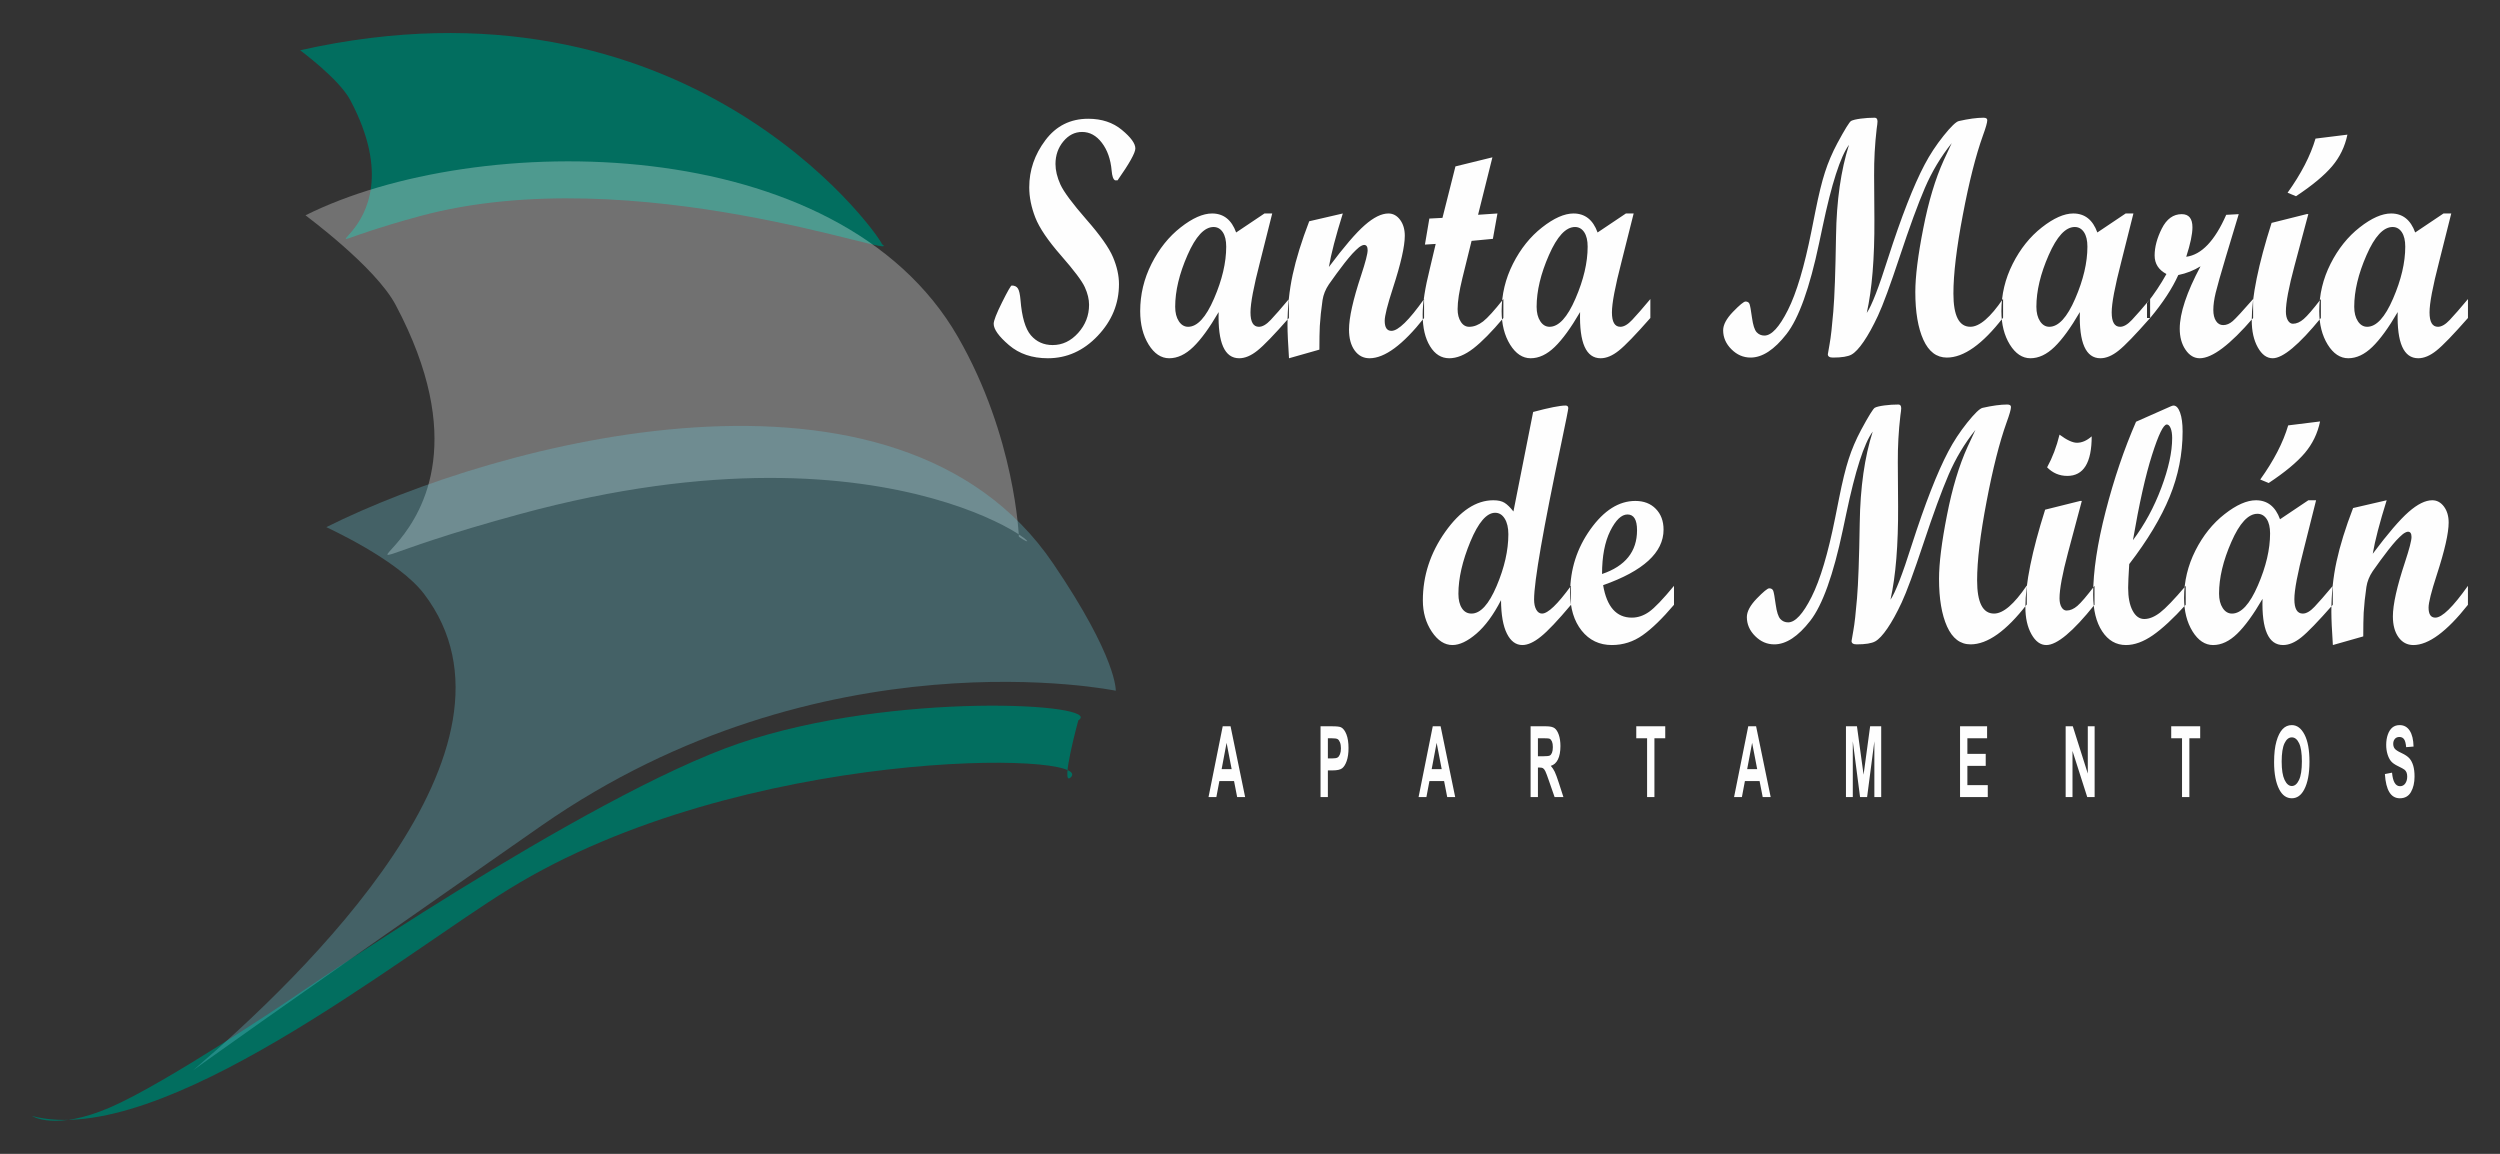 <?xml version="1.0" encoding="UTF-8"?>
<!DOCTYPE svg PUBLIC "-//W3C//DTD SVG 1.1//EN" "http://www.w3.org/Graphics/SVG/1.1/DTD/svg11.dtd">
<!-- Creator: CorelDRAW X7 -->
<svg xmlns="http://www.w3.org/2000/svg" xml:space="preserve" width="195mm" height="90mm" version="1.1" style="shape-rendering:geometricPrecision; text-rendering:geometricPrecision; image-rendering:optimizeQuality; fill-rule:evenodd; clip-rule:evenodd"
viewBox="0 0 1950000 900000"
 xmlns:xlink="http://www.w3.org/1999/xlink">
 <rect x="0" y="0" width="1950000" height="900000" fill="#333333" stroke="none"/>
 <defs>
  <style type="text/css">
   <![CDATA[
    .fil4 {fill:#FEFEFE}
    .fil0 {fill:#026E5F}
    .fil2 {fill:#026E5F}
    .fil1 {fill:#FEFEFE;fill-opacity:0.302}
    .fil3 {fill:#6BCBDB;fill-opacity:0.302}
   ]]>
  </style>
 </defs>
 <g id="Capa_x0020_1">
  <g id="_561670928">
   <path class="fil0" d="M687961 190400c20974,14350 -193289,-67217 -360666,-21764 -128621,34931 7221,24944 -54086,-90573 -8834,-16648 -39179,-38836 -39074,-38860 299888,-67447 449157,140403 453826,151197z"/>
   <path class="fil1" d="M794717 418686c37747,25828 -87507,-99615 -388753,-17807 -231494,62866 12999,44893 -97342,-163014 -15901,-29962 -70504,-69854 -70327,-69941 133381,-66620 415772,-67191 508941,94963 44696,77789 47481,155799 47481,155799z"/>
   <path class="fil2" d="M841088 561862c0,0 -14372,52456 -5935,44514 21722,-20447 -256543,-24925 -438096,87045 -84325,52005 -271730,203388 -372057,177072 0,0 17806,11869 60836,-6678 43031,-18547 139236,-83400 139236,-83400 0,0 232159,-160047 351900,-200746 119742,-40699 285624,-31042 264116,-17807z"/>
   <path class="fil3" d="M870296 538763c0,0 -229025,-47289 -448105,105348 -219081,152636 -271534,190669 -271534,190669 85574,-73073 271315,-251471 180127,-371489 -20523,-27010 -76442,-52047 -76262,-52135 133382,-66623 445446,-150285 566809,28192 50449,74190 48965,99415 48965,99415z"/>
   <path class="fil4" d="M885570 115808c0,3385 -4623,11653 -13869,24846l-1943 0c-1432,-704 -2312,-3211 -2679,-7607 -770,-8840 -3339,-16052 -7630,-21681 -4292,-5628 -9429,-8443 -15445,-8443 -5650,0 -10527,2463 -14600,7389 -4073,4925 -6127,10818 -6127,17633 0,4968 1284,10290 3853,16006 2603,5673 9318,14733 20140,27134 10858,12355 17829,22251 20909,29595 3082,7343 4623,14290 4623,20932 0,15259 -5540,28714 -16618,40368 -11079,11653 -24029,17457 -38849,17457 -12253,0 -22377,-3429 -30339,-10246 -7961,-6815 -11921,-12357 -11921,-16622 0,-2418 2163,-8004 6529,-16754 4366,-8751 6860,-13104 7520,-13104 2274,0 3926,790 4879,2375 955,1583 1614,4528 1981,8838 1064,13368 3779,22560 8108,27617 4364,5057 10015,7607 16984,7607 7595,0 14235,-3167 19883,-9455 5687,-6332 8512,-13632 8512,-21988 0,-4265 -1101,-8838 -3302,-13675 -2201,-4882 -8401,-13105 -18599,-24758 -10198,-11654 -16875,-21504 -20030,-29595 -3155,-8091 -4732,-15918 -4732,-23571 0,-13324 4182,-25548 12581,-36718 8366,-11170 19518,-16754 33421,-16754 10528,0 19298,2902 26267,8706 7007,5805 10493,10598 10493,14468zm119776 132231c-11446,13018 -19663,21548 -24616,25462 -4952,3958 -9649,5936 -14161,5936 -11336,0 -16691,-12004 -16030,-36014 -7155,12312 -13757,21372 -19811,27220 -6052,5849 -12288,8794 -18746,8794 -6272,0 -11628,-3561 -16030,-10641 -4403,-7124 -6604,-15831 -6604,-26121 0,-12929 2935,-25241 8841,-36938 5907,-11697 13500,-21153 22707,-28364 9245,-7256 17426,-10862 24506,-10862 8952,0 15224,4925 18784,14819l22084 -14819 6053 0 -9538 37950c-4953,19085 -7411,32145 -7411,39225 0,7476 2201,11213 6566,11213 2788,0 5870,-1803 9208,-5364 3376,-3562 8108,-8971 14198,-16270l0 14774zm-78616 6860c7154,0 13904,-7343 20214,-21986 6346,-14644 9500,-28144 9500,-40501 0,-4837 -879,-8575 -2678,-11302 -1797,-2682 -4182,-4046 -7189,-4046 -7155,0 -13942,7300 -20324,21899 -6420,14601 -9612,28057 -9612,40326 0,4661 953,8398 2862,11302 1871,2857 4292,4308 7227,4308zm184048 -6860c-16545,20932 -30743,31398 -42553,31398 -4770,0 -8659,-2021 -11593,-6068 -2935,-4046 -4403,-9498 -4403,-16270 0,-9235 3155,-23350 9465,-42392 3375,-10246 5063,-16754 5063,-19525 0,-2770 -917,-4133 -2716,-4133 -990,0 -2310,616 -3962,1803 -1504,1231 -3264,2902 -5281,5057 -1799,1978 -3780,4397 -6018,7212 -1906,2419 -3998,5189 -6236,8266l-6016 8400c-2643,3914 -4293,8004 -4953,12312 -1063,7300 -1760,14029 -2127,20141 -220,4574 -331,10730 -331,18469l-23698 6728c-770,-11608 -1174,-20228 -1174,-25900 0,-13809 1358,-26913 4035,-39269 2678,-12358 6971,-26254 12913,-41689l26194 -6068c-5503,17590 -9134,31530 -10859,41732 11739,-15699 21093,-26606 27991,-32630 6933,-6068 13060,-9102 18452,-9102 3633,0 6676,1671 9136,4969 2419,3297 3631,7432 3631,12401 0,8222 -3082,21856 -9283,40896 -4254,13061 -6382,21548 -6382,25462 0,5232 1761,7828 5281,7828 5248,0 13722,-8268 25424,-24802l0 14774zm61850 0c-9025,10731 -16838,18646 -23405,23748 -6604,5100 -12876,7650 -18819,7650 -6163,0 -11152,-3122 -14967,-9366 -3852,-6244 -5760,-14468 -5760,-24670 0,-8970 1833,-20756 5502,-35443l4659 -19701 -8401 527 3449 -20315 10235 -528 10125 -40148 28834 -7081 -11188 44810 15114 -1011 -3559 19788 -16618 1583 -7189 29156c-2459,10026 -3706,18030 -3706,24054 0,4045 843,7388 2531,9938 1650,2595 3851,3869 6494,3869 3668,0 7262,-1406 10859,-4176 3594,-2815 8841,-8620 15810,-17458l0 14774zm114641 0c-11446,13018 -19663,21548 -24617,25462 -4951,3958 -9648,5936 -14160,5936 -11335,0 -16691,-12004 -16030,-36014 -7155,12312 -13757,21372 -19811,27220 -6052,5849 -12288,8794 -18746,8794 -6273,0 -11628,-3561 -16031,-10641 -4402,-7124 -6603,-15831 -6603,-26121 0,-12929 2934,-25241 8841,-36938 5907,-11697 13500,-21153 22707,-28364 9245,-7256 17427,-10862 24506,-10862 8951,0 15224,4925 18784,14819l22084 -14819 6053 0 -9538 37950c-4954,19085 -7411,32145 -7411,39225 0,7476 2201,11213 6565,11213 2789,0 5871,-1803 9209,-5364 3376,-3562 8108,-8971 14198,-16270l0 14774zm-78616 6860c7154,0 13903,-7343 20214,-21986 6345,-14644 9500,-28144 9500,-40501 0,-4837 -879,-8575 -2678,-11302 -1797,-2682 -4182,-4046 -7189,-4046 -7154,0 -13941,7300 -20324,21899 -6420,14601 -9612,28057 -9612,40326 0,4661 953,8398 2861,11302 1872,2857 4293,4308 7228,4308zm353752 -7123c-16032,20757 -30668,31134 -43840,31134 -8033,0 -14122,-4617 -18341,-13897 -4182,-9278 -6274,-21722 -6274,-37245 0,-12049 2055,-28584 6201,-49603 4108,-21065 9427,-38742 15958,-53122l6236 -13412c-8512,10641 -15481,22295 -20947,35004 -5430,12664 -11922,30386 -19480,53164 -7557,22735 -13243,38258 -17131,46526 -3853,8222 -7558,14951 -11117,20140 -3558,5190 -6712,8576 -9501,10115 -2751,1538 -7557,2330 -14453,2330 -2680,0 -3999,-879 -3999,-2595 0,-175 477,-2857 1394,-8091 955,-5232 1908,-13632 2861,-25197 992,-11565 1687,-31178 2129,-58883 403,-27703 3814,-51449 10125,-71194 -6751,9190 -13611,30563 -20655,64159l-2677 12621c-7374,34959 -15849,58574 -25387,70798 -9537,12269 -18892,18382 -28064,18382 -5650,0 -10638,-2155 -14930,-6464 -4292,-4265 -6456,-9236 -6456,-14820 0,-4265 2567,-9103 7703,-14424 5173,-5320 8401,-8002 9759,-8002 1576,0 2605,659 3118,1935 476,1319 1137,4836 1907,10641 808,5804 2019,9587 3633,11345 1613,1759 3631,2638 6090,2638 5538,0 11627,-6640 18305,-19919 6676,-13237 12803,-33773 18342,-61477l3118 -15611c2531,-12710 4988,-22824 7448,-30386 2421,-7564 5648,-15128 9683,-22692 5834,-10817 9392,-16578 10713,-17326 1321,-703 3815,-1319 7484,-1803 3631,-483 7299,-703 10933,-703 1430,0 2163,967 2163,2947 0,967 -220,2902 -660,5804 -1394,12005 -2054,24098 -1981,36191l220 34521c147,30078 -1834,54308 -5943,72776 3780,-5495 9319,-19699 16545,-42566 10455,-32454 19957,-56771 28540,-73042 4110,-7828 9025,-15304 14785,-22516 5759,-7167 9758,-11037 11959,-11520 7593,-1716 14013,-2595 19259,-2595 1945,0 2898,660 2898,1934 0,1848 -1173,5893 -3484,12226 -5466,15259 -10676,35751 -15555,61520 -4916,25725 -7373,46217 -7373,61477 0,17282 4402,25900 13207,25900 7153,0 15664,-7298 25532,-21899l0 14776zm114677 263c-11446,13018 -19663,21548 -24617,25462 -4952,3958 -9648,5936 -14160,5936 -11335,0 -16691,-12004 -16030,-36014 -7155,12312 -13757,21372 -19811,27220 -6052,5849 -12288,8794 -18746,8794 -6273,0 -11628,-3561 -16031,-10641 -4402,-7124 -6603,-15831 -6603,-26121 0,-12929 2934,-25241 8841,-36938 5907,-11697 13500,-21153 22707,-28364 9245,-7256 17427,-10862 24506,-10862 8951,0 15224,4925 18784,14819l22084 -14819 6053 0 -9538 37950c-4952,19085 -7411,32145 -7411,39225 0,7476 2201,11213 6565,11213 2789,0 5871,-1803 9209,-5364 3376,-3562 8108,-8971 14198,-16270l0 14774zm-78616 6860c7154,0 13903,-7343 20214,-21986 6345,-14644 9500,-28144 9500,-40501 0,-4837 -879,-8575 -2677,-11302 -1798,-2682 -4183,-4046 -7191,-4046 -7153,0 -13940,7300 -20323,21899 -6420,14601 -9611,28057 -9611,40326 0,4661 952,8398 2860,11302 1872,2857 4293,4308 7228,4308zm158957 -6860c-18013,20932 -31881,31398 -41639,31398 -4366,0 -8071,-2198 -11078,-6640 -3009,-4396 -4513,-9894 -4513,-16402 0,-12137 5393,-28364 16215,-48680 -5283,3254 -11079,5541 -17352,6816 -4658,10378 -11960,21548 -21938,33508l-2457 0 0 -11608c5612,-7037 10638,-14599 15151,-22692 -6127,-3254 -9208,-8047 -9208,-14467 0,-6552 1870,-13588 5612,-21020 3780,-7476 8952,-11214 15519,-11214 5574,0 8363,3431 8363,10246 0,5366 -1614,13016 -4841,22999 11884,-1538 22303,-12444 31182,-32717l9758 -528 -9942 32981c-4146,13897 -6824,23351 -8034,28364 -1211,5057 -1835,9499 -1835,13368 0,3606 697,6465 2091,8620 1395,2155 3265,3209 5650,3209 2568,0 5026,-1054 7409,-3122 2349,-2067 7668,-7783 15887,-17193l0 14774zm52861 0c-17131,20932 -29641,31398 -37601,31398 -4586,0 -8437,-2814 -11593,-8443 -3154,-5629 -4732,-12664 -4732,-21152 0,-18293 5172,-43622 15480,-75987l27367 -6860 1284 0 -10785 40368c-4475,16667 -6712,28539 -6712,35664 0,2814 513,5101 1540,6860 1064,1758 2347,2639 3925,2639 2825,0 5613,-1233 8438,-3695 2825,-2418 7300,-7607 13389,-15566l0 14774zm20691 -143004c-1945,9366 -5943,17589 -11996,24713 -6052,7123 -15407,14907 -28100,23307l-6567 -2727c10602,-14819 17865,-28891 21791,-42216l24872 -3077zm94024 143004c-11446,13018 -19663,21548 -24617,25462 -4951,3958 -9648,5936 -14160,5936 -11335,0 -16691,-12004 -16030,-36014 -7155,12312 -13757,21372 -19811,27220 -6052,5849 -12288,8794 -18746,8794 -6273,0 -11628,-3561 -16031,-10641 -4402,-7124 -6603,-15831 -6603,-26121 0,-12929 2934,-25241 8841,-36938 5907,-11697 13500,-21153 22707,-28364 9245,-7256 17427,-10862 24506,-10862 8951,0 15224,4925 18784,14819l22084 -14819 6053 0 -9538 37950c-4952,19085 -7411,32145 -7411,39225 0,7476 2201,11213 6565,11213 2789,0 5871,-1803 9209,-5364 3376,-3562 8108,-8971 14198,-16270l0 14774zm-78616 6860c7154,0 13903,-7343 20214,-21986 6345,-14644 9500,-28144 9500,-40501 0,-4837 -879,-8575 -2677,-11302 -1798,-2682 -4183,-4046 -7190,-4046 -7153,0 -13941,7300 -20324,21899 -6420,14601 -9611,28057 -9611,40326 0,4661 952,8398 2860,11302 1872,2857 4293,4308 7228,4308zm-621002 216838c-10307,12269 -18158,20580 -23587,24890 -5393,4353 -10163,6508 -14344,6508 -5064,0 -9099,-2991 -12070,-8927 -2971,-5936 -4511,-14644 -4586,-26077 -5870,11433 -12252,20141 -19148,26077 -6898,5936 -13171,8927 -18747,8927 -6089,0 -11446,-3474 -16105,-10421 -4658,-6949 -6970,-15085 -6970,-24363 0,-19261 5833,-37071 17462,-53518 11629,-16402 24140,-24624 37529,-24624 3705,0 6640,659 8731,1978 2127,1319 4438,3606 6933,6771l15371 -77615c12510,-3341 20910,-5012 25276,-5012 1432,0 2127,704 2127,2067 0,924 -1759,9850 -5319,26736 -14233,67545 -21350,108354 -21350,122470 0,3342 588,5981 1725,8004 1137,1978 2640,2989 4475,2989 4586,0 12106,-7212 22597,-21635l0 14775zm-77625 6860c7008,0 13537,-7167 19627,-21548 6089,-14335 9134,-27792 9134,-40324 0,-5101 -953,-9190 -2861,-12226 -1908,-3034 -4365,-4528 -7448,-4528 -6638,0 -13094,7519 -19331,22515 -6201,14995 -9319,28584 -9319,40676 0,4750 917,8531 2751,11302 1799,2770 4293,4133 7447,4133zm157966 -6860c-9098,10731 -17242,18645 -24506,23747 -7227,5100 -15224,7651 -23954,7651 -9722,0 -17572,-3738 -23553,-11214 -5978,-7519 -8987,-17369 -8987,-29551 0,-18249 5282,-34739 15811,-49515 10529,-14731 22194,-22119 35033,-22119 6640,0 11997,2066 15994,6201 4000,4089 6018,9498 6018,16227 0,17764 -15701,32188 -47140,43270 2862,16887 10346,25330 22414,25330 4697,0 9208,-1540 13501,-4573 4255,-3036 10748,-9763 19369,-20229l0 14775zm-56128 -24010c18197,-6156 27293,-17546 27293,-34125 0,-8222 -2494,-12312 -7446,-12312 -4697,0 -9171,4310 -13464,12884 -4255,8620 -6383,19788 -6383,33553zm331300 23746c-16032,20757 -30667,31135 -43838,31135 -8035,0 -14124,-4617 -18342,-13897 -4182,-9279 -6273,-21723 -6273,-37246 0,-12049 2054,-28584 6200,-49603 4108,-21065 9428,-38742 15958,-53122l6236 -13412c-8512,10642 -15481,22295 -20948,35004 -5428,12665 -11921,30386 -19479,53164 -7557,22735 -13244,38258 -17131,46526 -3853,8223 -7559,14951 -11115,20140 -3560,5190 -6715,8576 -9503,10115 -2751,1538 -7556,2331 -14454,2331 -2677,0 -3998,-880 -3998,-2596 0,-175 477,-2857 1393,-8091 955,-5232 1909,-13631 2863,-25196 990,-11566 1687,-31178 2127,-58883 404,-27704 3815,-51450 10126,-71194 -6751,9190 -13611,30562 -20655,64158l-2678 12621c-7373,34959 -15848,58575 -25386,70799 -9538,12269 -18892,18382 -28062,18382 -5651,0 -10639,-2155 -14932,-6465 -4293,-4265 -6456,-9235 -6456,-14819 0,-4265 2567,-9104 7703,-14424 5173,-5321 8402,-8003 9759,-8003 1577,0 2605,659 3118,1935 477,1319 1137,4837 1908,10641 806,5804 2018,9587 3631,11345 1614,1760 3632,2639 6091,2639 5539,0 11628,-6640 18304,-19920 6677,-13236 12805,-33773 18343,-61477l3118 -15611c2532,-12709 4988,-22823 7447,-30386 2422,-7564 5649,-15127 9684,-22691 5835,-10818 9392,-16579 10713,-17326 1320,-704 3815,-1319 7484,-1803 3632,-484 7300,-704 10932,-704 1431,0 2164,967 2164,2947 0,967 -220,2902 -659,5804 -1395,12006 -2056,24098 -1983,36192l220 34520c148,30079 -1833,54308 -5941,72777 3778,-5496 9318,-19700 16545,-42567 10455,-32453 19956,-56771 28539,-73041 4109,-7829 9025,-15305 14784,-22517 5760,-7167 9760,-11036 11961,-11520 7592,-1716 14013,-2595 19258,-2595 1944,0 2898,660 2898,1935 0,1848 -1172,5892 -3484,12225 -5467,15260 -10676,35752 -15554,61520 -4917,25726 -7375,46218 -7375,61477 0,17283 4403,25901 13207,25901 7153,0 15665,-7299 25532,-21900l0 14776zm50627 -131132c0,20580 -6349,30870 -19004,30870 -6162,0 -11409,-2243 -15774,-6684 4144,-7564 7373,-16051 9685,-25506 5648,4222 10198,6333 13609,6333 3851,0 7704,-1671 11484,-5013zm2200 131396c-16766,20932 -29274,31398 -37602,31398 -4586,0 -8438,-2814 -11594,-8443 -3153,-5629 -4731,-12665 -4731,-21152 0,-18294 5135,-43622 15408,-75988l27330 -6816 1285 0 -10749 40281c-4441,16665 -6640,28539 -6640,35663 0,2858 513,5145 1540,6905 1063,1758 2347,2638 3925,2638 2825,0 5613,-1187 8438,-3606 2824,-2418 7301,-7652 13390,-15655l0 14775zm71132 0c-9722,10731 -18270,18645 -25606,23747 -7374,5100 -14344,7651 -21021,7651 -7666,0 -13829,-3561 -18526,-10686 -4694,-7124 -7044,-16710 -7044,-28715 0,-18073 3267,-39709 9758,-64951 6494,-25242 14419,-48548 23700,-69831l27293 -12094c844,-352 1504,-527 1944,-527 2054,0 3779,1803 5101,5453 1319,3649 1980,8574 1980,14775 0,17502 -3375,34476 -10088,50879 -6714,16402 -17242,33948 -31551,52549 -549,8971 -842,15128 -842,18470 0,7475 1137,13412 3447,17766 2276,4397 5319,6595 9136,6595 3852,0 7960,-1670 12325,-5012 4367,-3342 11042,-10291 19994,-20844l0 14775zm-41160 -50395c9097,-12136 16470,-25724 22121,-40809 5650,-15039 8473,-28012 8473,-38828 0,-3211 -404,-5761 -1173,-7696 -808,-1935 -1798,-2903 -3008,-2903 -2642,0 -6494,7915 -11518,23747 -5064,15830 -10016,37994 -14895,66489zm155874 50395c-11445,13017 -19664,21547 -24617,25462 -4952,3957 -9647,5936 -14159,5936 -11336,0 -16692,-12004 -16030,-36015 -7155,12312 -13758,21372 -19812,27220 -6053,5849 -12289,8795 -18745,8795 -6273,0 -11628,-3561 -16031,-10642 -4402,-7123 -6603,-15831 -6603,-26120 0,-12930 2934,-25242 8841,-36939 5905,-11697 13500,-21152 22707,-28364 9245,-7255 17426,-10861 24506,-10861 8951,0 15224,4925 18782,14819l22085 -14819 6052 0 -9538 37949c-4951,19086 -7409,32145 -7409,39225 0,7476 2201,11214 6565,11214 2789,0 5871,-1803 9209,-5364 3374,-3563 8108,-8972 14197,-16271l0 14775zm-78617 6860c7155,0 13905,-7344 20214,-21987 6347,-14644 9502,-28143 9502,-40501 0,-4837 -881,-8574 -2678,-11301 -1797,-2682 -4182,-4047 -7191,-4047 -7153,0 -13940,7301 -20322,21900 -6420,14600 -9612,28057 -9612,40326 0,4660 953,8398 2861,11301 1871,2858 4292,4309 7226,4309zm68711 -149865c-1943,9367 -5941,17590 -11995,24713 -6053,7124 -15408,14908 -28101,23307l-6567 -2727c10604,-14819 17866,-28891 21792,-42216l24871 -3077zm115339 143005c-16545,20932 -30743,31398 -42555,31398 -4769,0 -8659,-2022 -11593,-6068 -2934,-4046 -4402,-9499 -4402,-16270 0,-9236 3156,-23351 9466,-42393 3373,-10246 5061,-16754 5061,-19524 0,-2771 -917,-4133 -2714,-4133 -991,0 -2311,615 -3962,1802 -1504,1231 -3265,2903 -5283,5058 -1797,1978 -3778,4396 -6016,7211 -1908,2419 -3998,5189 -6236,8267l-6016 8399c-2643,3915 -4293,8004 -4953,12313 -1064,7300 -1761,14028 -2129,20141 -220,4573 -329,10729 -329,18468l-23698 6729c-771,-11609 -1175,-20228 -1175,-25901 0,-13808 1358,-26913 4035,-39269 2679,-12357 6971,-26254 12914,-41689l26194 -6067c-5503,17589 -9136,31529 -10859,41732 11739,-15700 21093,-26606 27990,-32631 6934,-6067 13059,-9101 18453,-9101 3631,0 6676,1671 9134,4968 2421,3298 3633,7432 3633,12401 0,8223 -3083,21856 -9283,40897 -4255,13061 -6382,21547 -6382,25461 0,5233 1759,7828 5281,7828 5247,0 13720,-8268 25424,-24802l0 14775z"/>
   <path class="fil4" d="M971210 621728l-6224 0 -2432 -12494 -11443 0 -2353 12494 -6108 0 11063 -55220 6125 0 11372 55220zm-10531 -21825l-3943 -20502 -3863 20502 7806 0zm69344 21825l0 -55220 9238 0c3442,0 5696,271 6756,798 1688,848 3079,2674 4178,5462 1099,2776 1649,6375 1649,10772 0,3984 -478,7339 -1423,10038 -945,2699 -2134,4589 -3556,5681 -1423,1094 -3871,1646 -7346,1646l-3775 0 0 20823 -5721 0zm5721 -45888l0 15733 3193 0c2134,0 3596,-244 4364,-720 767,-476 1398,-1336 1892,-2583 492,-1260 734,-2790 734,-4601 0,-1838 -251,-3394 -760,-4653 -509,-1261 -1138,-2109 -1883,-2532 -743,-425 -2319,-644 -4736,-644l-2804 0zm99303 45888l-6223 0 -2433 -12494 -11443 0 -2353 12494 -6109 0 11064 -55220 6126 0 11371 55220zm-10530 -21825l-3944 -20502 -3863 20502 7807 0zm69343 21825l0 -55220 12098 0c3094,0 5301,502 6636,1492 1325,990 2407,2711 3264,5154 848,2455 1277,5386 1277,8792 0,4318 -655,7802 -1956,10436 -1301,2636 -3152,4295 -5552,4975 1228,1402 2254,2944 3055,4615 809,1671 1907,4666 3305,8984l3475 10772 -6877 0 -4171 -12006c-1494,-4344 -2512,-7069 -3053,-8162 -534,-1092 -1108,-1851 -1706,-2262 -598,-424 -1560,-629 -2886,-629l-1187 0 0 23059 -5722 0zm5722 -31851l4266 0c2611,0 4268,-181 4980,-554 709,-359 1284,-1092 1729,-2197 444,-1106 661,-2584 661,-4422 0,-1761 -217,-3175 -661,-4241 -445,-1067 -1043,-1800 -1803,-2211 -533,-270 -2092,-412 -4670,-412l-4502 0 0 14037zm85144 31851l0 -45888 -8439 0 0 -9332 22596 0 0 9332 -8437 0 0 45888 -5720 0zm96400 0l-6223 0 -2433 -12494 -11443 0 -2352 12494 -6110 0 11064 -55220 6126 0 11371 55220zm-10530 -21825l-3944 -20502 -3863 20502 7807 0zm69245 21825l0 -55220 8576 0 5172 37740 5108 -37740 8639 0 0 55220 -5335 0 0 -43548 -5665 43548 -5488 0 -5672 -43548 0 43548 -5335 0zm88991 0l0 -55220 21093 0 0 9332 -15371 0 0 12186 14304 0 0 9331 -14304 0 0 15039 15904 0 0 9332 -21626 0zm82378 0l0 -55220 5569 0 11694 36877 0 -36877 5333 0 0 55220 -5762 0 -11499 -36004 0 36004 -5335 0zm90769 0l0 -45888 -8438 0 0 -9332 22597 0 0 9332 -8438 0 0 45888 -5721 0zm71808 -27275c0,-6568 614,-11980 1834,-16235 1221,-4254 2820,-7429 4793,-9511 1971,-2082 4364,-3124 7169,-3124 4072,0 7387,2467 9948,7417 2562,4949 3846,11980 3846,21118 0,9229 -1357,16453 -4073,21646 -2375,4588 -5616,6889 -9698,6889 -4122,0 -7370,-2275 -9746,-6812 -2715,-5193 -4073,-12327 -4073,-21388zm5915 -373c0,6336 760,11093 2271,14254 1520,3175 3403,4756 5642,4756 2263,0 4137,-1567 5616,-4718 1486,-3136 2231,-7969 2231,-14485 0,-6375 -719,-11106 -2166,-14152 -1447,-3059 -3338,-4589 -5681,-4589 -2336,0 -4234,1542 -5706,4614 -1471,3086 -2207,7854 -2207,14320zm80505 9678l5575 -1079c631,7043 2708,10565 6224,10565 1745,0 3111,-719 4113,-2159 994,-1440 1495,-3226 1495,-5360 0,-1260 -178,-2313 -526,-3201 -346,-873 -880,-1594 -1591,-2159 -712,-566 -2441,-1517 -5172,-2840 -2449,-1183 -4244,-2455 -5382,-3830 -1132,-1390 -2038,-3201 -2709,-5437 -670,-2251 -1010,-4666 -1010,-7250 0,-3009 428,-5720 1293,-8123 865,-2405 2054,-4230 3574,-5464 1518,-1221 3393,-1838 5623,-1838 3354,0 5973,1440 7856,4332 1883,2892 2877,7031 2990,12404l-5771 462c-249,-2944 -800,-5013 -1640,-6182 -841,-1170 -2036,-1761 -3596,-1761 -1552,0 -2748,514 -3588,1529 -841,1015 -1262,2276 -1262,3793 0,1490 389,2736 1156,3753 768,1015 2522,2159 5245,3405 2895,1350 4980,2764 6264,4230 1284,1478 2271,3368 2950,5681 678,2326 1017,5141 1017,8457 0,4782 -928,8819 -2780,12070 -1857,3265 -4760,4897 -8703,4897 -6975,0 -10853,-6298 -11645,-18895z"/>
  </g>
 </g>
</svg>
